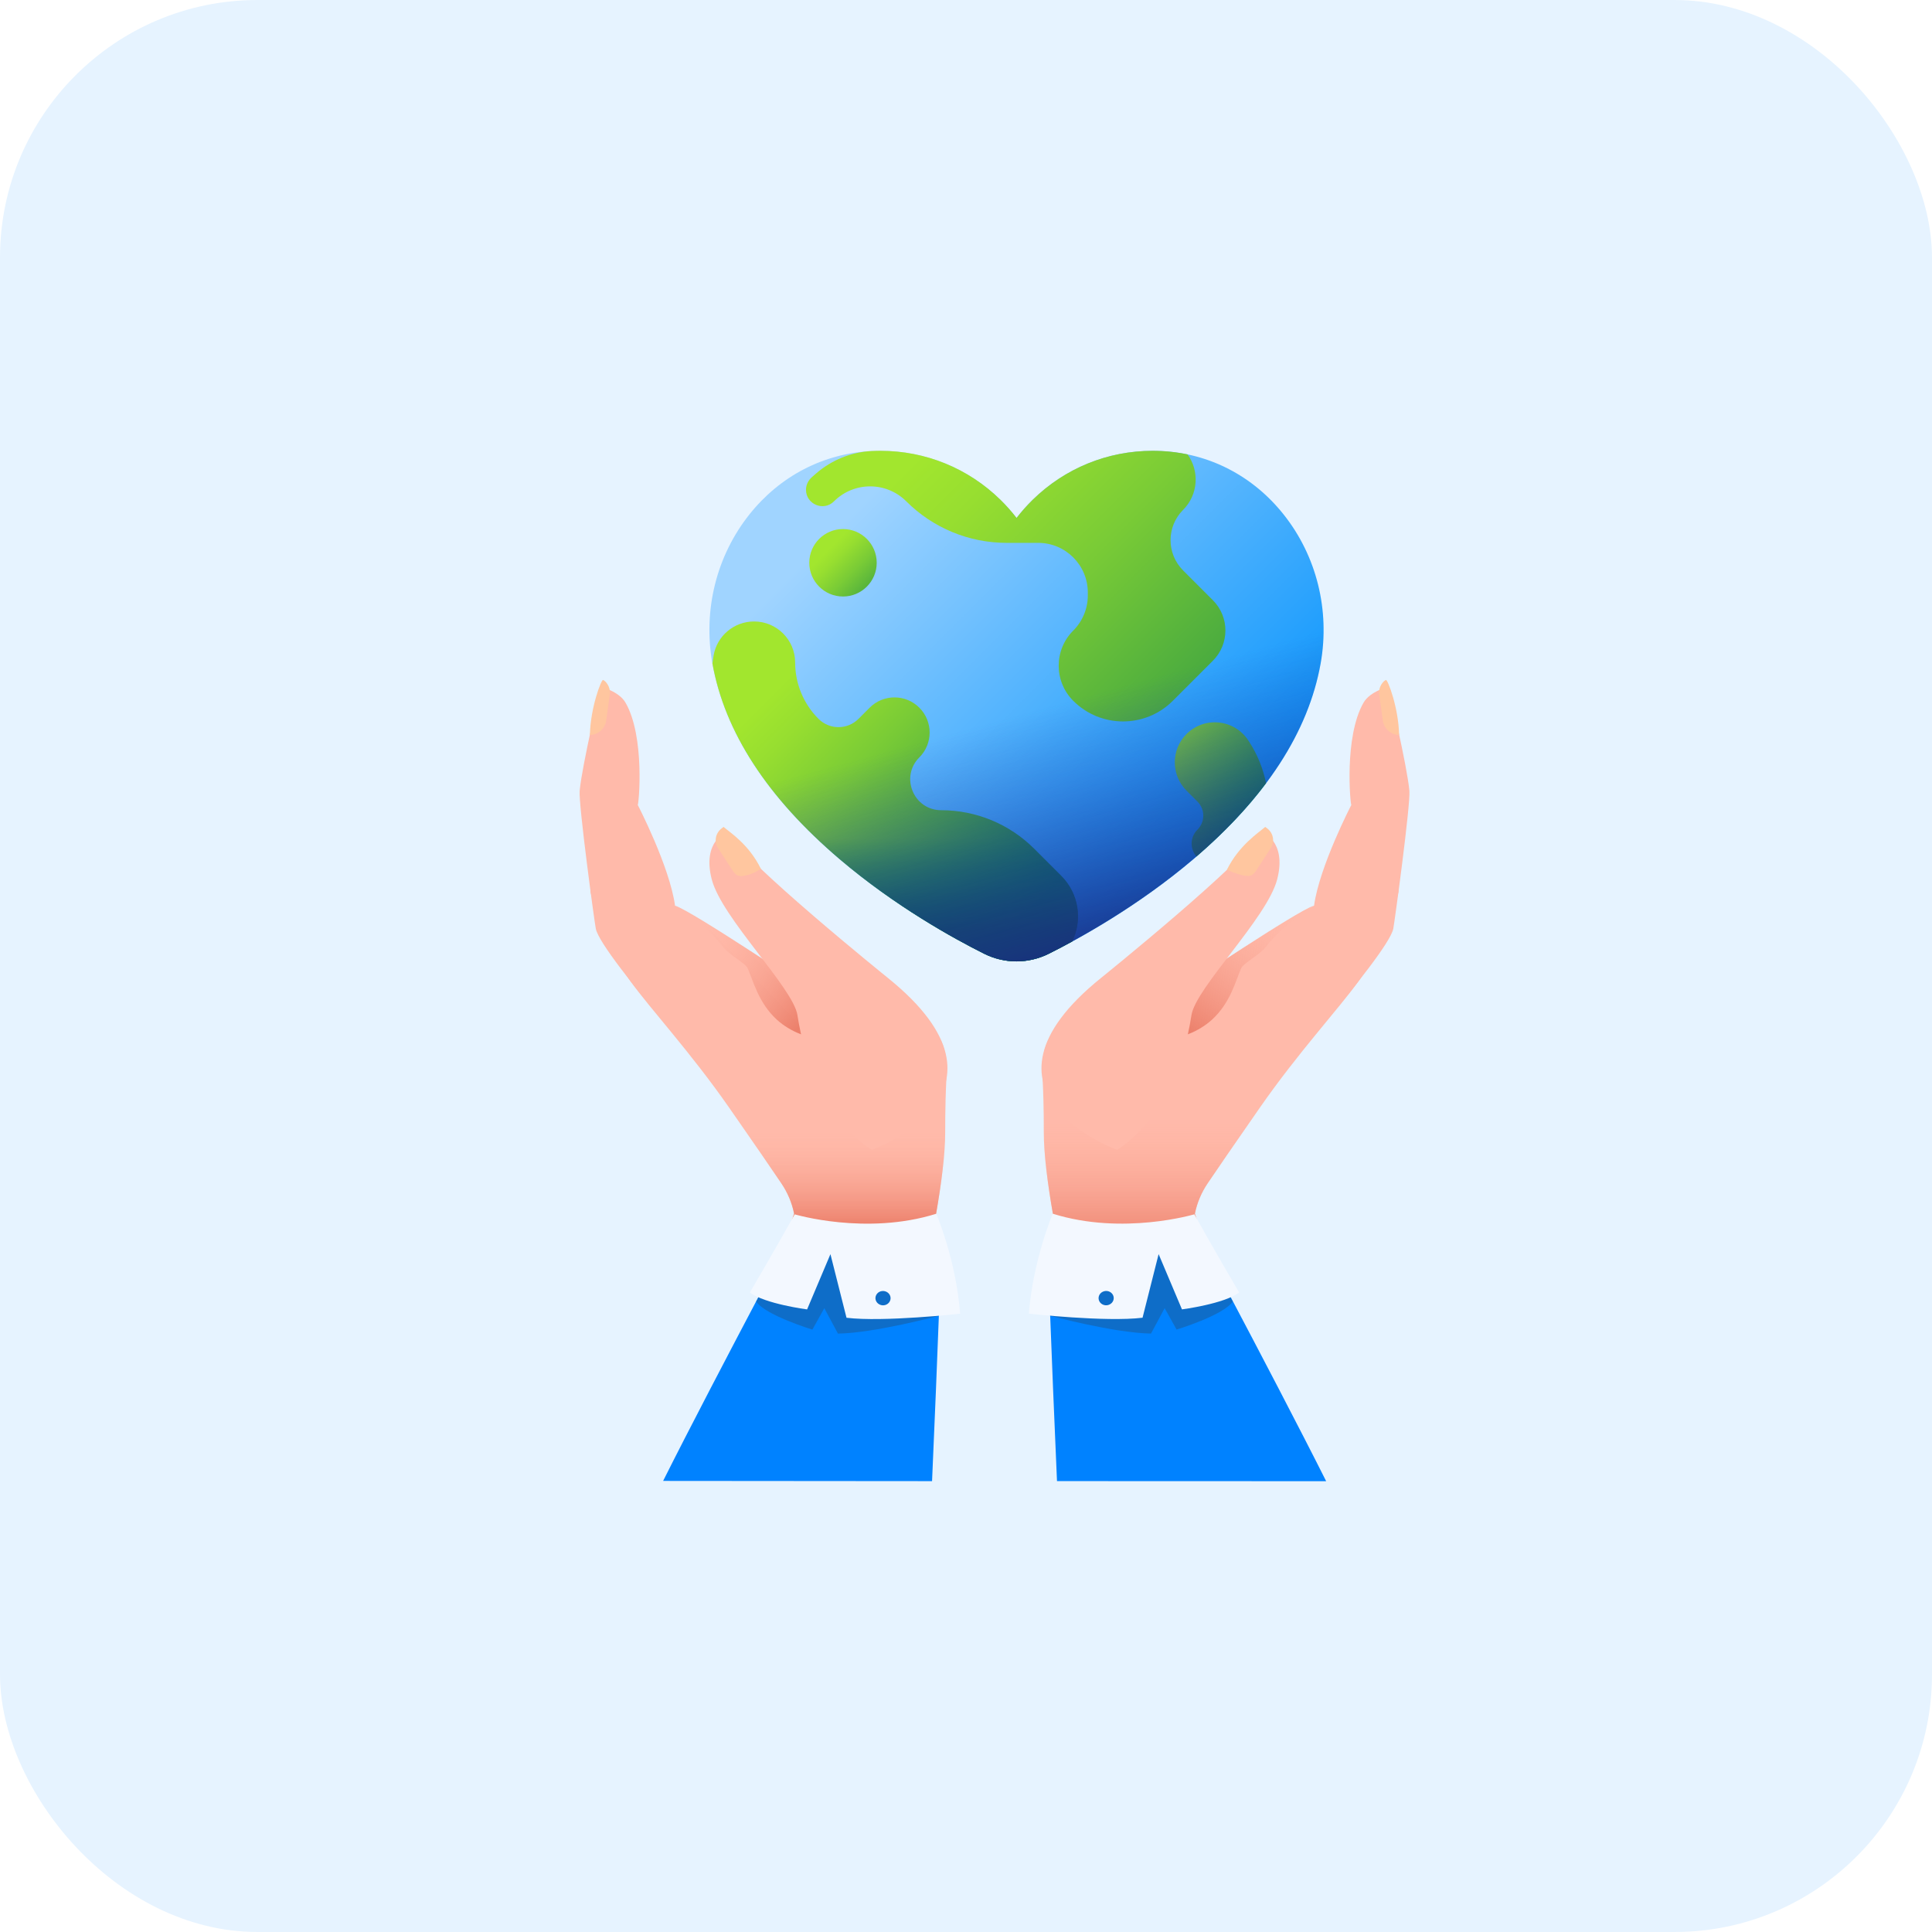 <svg width="60" height="60" viewBox="0 0 60 60" fill="none" xmlns="http://www.w3.org/2000/svg">
<rect width="60" height="60" rx="8" fill="#E6F3FF"/>
<path d="M31.568 29.857C31.222 29.857 30.875 29.775 30.566 29.62C29.629 29.151 27.801 28.147 26.076 26.682C23.832 24.776 22.502 22.731 22.123 20.603C21.829 18.95 22.249 17.262 23.277 15.972C24.229 14.778 25.578 14.08 27.075 14.007C27.163 14.003 27.252 14.001 27.34 14.001C28.743 14.001 30.067 14.541 31.069 15.523C31.25 15.7 31.416 15.888 31.568 16.086C31.72 15.889 31.887 15.7 32.068 15.523C33.07 14.541 34.394 14.001 35.797 14.001C35.885 14.001 35.974 14.003 36.062 14.007C37.559 14.08 38.908 14.778 39.86 15.972C40.888 17.262 41.308 18.95 41.014 20.603C40.635 22.731 39.304 24.776 37.061 26.682C35.336 28.147 33.508 29.151 32.571 29.62C32.261 29.775 31.915 29.857 31.568 29.857Z" fill="url(#paint0_linear_9512_11832)"/>
<path d="M26.18 18.525C26.758 18.525 27.227 18.056 27.227 17.477C27.227 16.899 26.758 16.43 26.18 16.43C25.602 16.43 25.133 16.899 25.133 17.477C25.133 18.056 25.602 18.525 26.18 18.525Z" fill="url(#paint1_linear_9512_11832)"/>
<path d="M37.667 18.64L36.742 17.715C36.223 17.196 36.223 16.354 36.742 15.835C37.222 15.355 37.25 14.619 36.88 14.111C36.614 14.055 36.342 14.02 36.064 14.007C35.976 14.002 35.887 14 35.799 14C34.397 14 33.072 14.541 32.071 15.522C31.89 15.7 31.723 15.888 31.571 16.085C31.419 15.888 31.252 15.7 31.071 15.522C30.069 14.541 28.745 14 27.342 14C27.254 14 27.165 14.002 27.077 14.007C27.073 14.007 27.07 14.007 27.066 14.007C26.434 14.039 25.83 14.286 25.35 14.699C25.303 14.74 25.256 14.781 25.209 14.823C25.099 14.921 25.032 15.061 25.031 15.209C25.03 15.663 25.579 15.891 25.9 15.57C26.52 14.95 27.526 14.95 28.146 15.57C28.971 16.395 30.091 16.859 31.258 16.859H32.24C33.092 16.859 33.783 17.55 33.783 18.402V18.492C33.783 18.901 33.62 19.294 33.331 19.583C32.728 20.185 32.728 21.162 33.331 21.765C34.184 22.618 35.569 22.618 36.422 21.765L37.667 20.52C38.186 20.001 38.186 19.159 37.667 18.64Z" fill="url(#paint2_linear_9512_11832)"/>
<path d="M32.96 27.201L32.117 26.357C31.351 25.592 30.313 25.162 29.231 25.162C28.374 25.162 27.945 24.127 28.551 23.521C28.977 23.095 28.977 22.404 28.551 21.978C28.125 21.552 27.434 21.552 27.008 21.978L26.662 22.324C26.319 22.668 25.762 22.668 25.419 22.324C24.955 21.86 24.694 21.231 24.694 20.575C24.694 19.871 24.123 19.3 23.419 19.3C22.797 19.3 22.263 19.748 22.161 20.361C22.148 20.441 22.136 20.522 22.125 20.602V20.602C22.504 22.731 23.834 24.776 26.078 26.681C27.803 28.146 29.631 29.151 30.567 29.619C30.877 29.775 31.224 29.857 31.57 29.857C31.916 29.857 32.263 29.775 32.573 29.619C32.776 29.518 33.022 29.39 33.3 29.239C33.624 28.575 33.511 27.752 32.96 27.201Z" fill="url(#paint3_linear_9512_11832)"/>
<path d="M37.189 25.765C36.941 26.013 36.964 26.373 37.156 26.601C38.014 25.861 38.736 25.102 39.319 24.324C39.227 23.868 39.051 23.432 38.795 23.038L38.769 22.998C38.338 22.335 37.407 22.238 36.848 22.796C36.363 23.282 36.363 24.069 36.848 24.554L37.189 24.895C37.429 25.135 37.429 25.525 37.189 25.765Z" fill="url(#paint4_linear_9512_11832)"/>
<path d="M23.445 23.798C24.101 24.788 24.977 25.752 26.072 26.681C27.797 28.146 29.626 29.151 30.562 29.619C30.872 29.774 31.219 29.857 31.565 29.857C31.911 29.857 32.258 29.774 32.568 29.619C32.771 29.518 33.017 29.39 33.294 29.239C33.619 28.575 33.506 27.752 32.955 27.201L32.111 26.357C31.346 25.592 30.308 25.162 29.225 25.162C28.489 25.162 28.07 24.398 28.35 23.798H23.445Z" fill="url(#paint5_linear_9512_11832)"/>
<path d="M22.123 20.602C22.502 22.73 23.832 24.776 26.076 26.681C27.801 28.146 29.629 29.151 30.565 29.619C30.875 29.774 31.222 29.856 31.568 29.856C31.914 29.856 32.261 29.774 32.571 29.619C33.507 29.151 35.336 28.146 37.061 26.681C39.304 24.776 40.634 22.73 41.013 20.602C41.095 20.146 41.121 19.688 41.096 19.235H22.041C22.015 19.688 22.042 20.146 22.123 20.602Z" fill="url(#paint6_linear_9512_11832)"/>
<path d="M18.34 27.701C18.459 28.229 18.694 29.246 19.58 30.475C20.222 31.361 21.439 32.671 22.632 34.382C23.493 35.616 23.992 36.345 24.265 36.749C24.46 37.037 24.596 37.358 24.662 37.693L22.599 43.892L27.505 44.322C27.505 44.322 29.354 37.864 29.354 35.157V35.155C29.354 34.841 29.356 34.506 29.366 34.149C29.401 32.492 29.882 31.185 25.092 31.14C25.073 31.14 25.054 31.126 25.033 31.119C24.845 31.047 24.56 30.917 24.142 30.577C24.07 30.52 23.997 30.458 23.918 30.389C23.45 29.975 23.008 29.65 22.59 29.393C20.412 28.041 18.233 27.223 18.34 27.701Z" fill="#FFBAAA"/>
<path d="M18.34 27.701C18.459 28.229 18.694 29.246 19.58 30.475C20.222 31.361 21.439 32.671 22.632 34.382C23.493 35.616 23.992 36.345 24.265 36.749C24.46 37.037 24.596 37.358 24.662 37.693L22.599 43.892L27.505 44.322C27.505 44.322 29.354 37.864 29.354 35.157V35.155C29.354 34.841 29.356 34.506 29.366 34.149C29.401 32.492 29.882 31.185 25.092 31.14C25.073 31.14 25.054 31.126 25.033 31.119C24.845 31.047 24.56 30.917 24.142 30.577C24.07 30.52 23.997 30.458 23.918 30.389C23.45 29.975 23.008 29.65 22.59 29.393C20.412 28.041 18.233 27.223 18.34 27.701Z" fill="url(#paint7_linear_9512_11832)"/>
<path d="M18.002 24.558C18.073 23.779 18.653 21.331 18.653 21.331C18.653 21.331 19.221 21.462 19.428 21.825C20.037 22.888 19.837 24.986 19.806 24.998C19.806 24.998 20.795 26.902 20.964 28.126C20.964 28.126 23.59 29.552 24.144 30.574C24.177 30.636 24.203 30.698 24.225 30.757C24.301 30.988 24.332 31.302 24.327 31.651C24.308 32.889 23.818 34.567 23.086 34.437C22.905 34.403 18.68 29.678 18.504 28.846C18.463 28.649 17.964 24.974 18.002 24.558Z" fill="#FFBAAA"/>
<path d="M18.777 22.538C18.8 22.493 18.817 22.443 18.824 22.389C18.824 22.389 18.891 21.913 18.938 21.566C18.969 21.336 18.815 21.15 18.729 21.117C18.674 21.096 18.335 21.985 18.32 22.824C18.518 22.828 18.689 22.705 18.777 22.538Z" fill="#FFC69F"/>
<path d="M20.961 28.124C21.529 28.309 24.983 30.66 25.17 30.731C25.603 31.278 25.674 32.084 25.465 32.174C25.18 32.295 24.545 32.05 24.122 31.663C23.554 31.143 23.39 30.456 23.221 30.075C23.145 29.904 22.641 29.655 22.451 29.403C21.95 28.742 21.025 28.176 20.961 28.124Z" fill="#FFBAAA"/>
<path d="M20.961 28.124C21.529 28.309 24.983 30.66 25.17 30.731C25.603 31.278 25.674 32.084 25.465 32.174C25.18 32.295 24.545 32.05 24.122 31.663C23.554 31.143 23.39 30.456 23.221 30.075C23.145 29.904 22.641 29.655 22.451 29.403C21.95 28.742 21.025 28.176 20.961 28.124Z" fill="url(#paint8_linear_9512_11832)"/>
<path d="M27.575 30.371C27.575 30.371 23.078 26.748 22.581 25.829C22.581 25.829 21.79 26.114 22.106 27.317C22.422 28.517 24.632 30.675 24.765 31.526C25.262 34.723 27.078 35.707 27.078 35.707C27.078 35.707 32.008 33.946 27.575 30.371Z" fill="#FFBAAA"/>
<path d="M22.869 27.167C22.829 27.133 22.791 27.095 22.762 27.05C22.762 27.05 22.496 26.641 22.301 26.342C22.173 26.145 22.213 25.888 22.399 25.736C22.444 25.698 22.472 25.681 22.472 25.681C22.691 25.869 23.254 26.221 23.63 26.981C23.421 27.129 23.019 27.283 22.869 27.167Z" fill="#FFC69F"/>
<path d="M29.217 39.243C29.217 39.243 29.195 39.84 29.16 40.788C29.16 40.812 29.157 40.838 29.157 40.864C29.108 42.16 29.032 44.071 28.946 45.998C26.096 45.996 23.277 45.993 20.594 45.991C21.385 44.41 22.73 41.841 23.548 40.291C23.936 39.555 24.204 39.048 24.235 38.989C24.237 38.984 24.237 38.982 24.237 38.982C24.283 38.915 24.332 38.856 24.39 38.804C24.466 38.73 24.549 38.666 24.642 38.613C25.395 38.171 26.65 38.38 27.653 38.673C28.116 38.808 28.525 38.96 28.808 39.072C29.001 39.151 29.136 39.21 29.188 39.234C29.207 39.239 29.217 39.243 29.217 39.243Z" fill="#0082FF"/>
<path d="M29.155 40.862C29.155 40.862 27.171 41.399 26.023 41.416L25.6 40.627L25.229 41.292C25.229 41.292 23.779 40.852 23.484 40.422L24.494 38.604L29.198 38.699L29.155 40.862Z" fill="#0E6DC8"/>
<path d="M29.077 37.694C29.077 37.694 29.688 39.115 29.818 40.798C29.818 40.798 27.427 41.064 26.289 40.924L25.79 38.949L25.065 40.665C25.065 40.665 23.748 40.493 23.289 40.139C23.289 40.139 24.142 38.68 24.68 37.713C24.68 37.71 26.895 38.378 29.077 37.694Z" fill="#F3F8FF"/>
<path d="M27.632 40.417C27.691 40.308 27.646 40.175 27.53 40.118C27.413 40.061 27.273 40.104 27.214 40.213C27.154 40.322 27.199 40.456 27.316 40.513C27.43 40.57 27.573 40.527 27.632 40.417Z" fill="#0E6DC8"/>
<path d="M43.43 27.701C43.312 28.229 43.076 29.246 42.19 30.475C41.548 31.361 40.331 32.671 39.138 34.382C38.277 35.616 37.778 36.345 37.505 36.749C37.31 37.037 37.175 37.358 37.108 37.693L39.171 43.892L34.265 44.322C34.265 44.322 32.416 37.864 32.416 35.157V35.155C32.416 34.841 32.414 34.506 32.404 34.149C32.369 32.492 31.889 31.185 36.678 31.14C36.697 31.14 36.716 31.126 36.737 31.119C36.925 31.047 37.21 30.917 37.629 30.577C37.7 30.52 37.773 30.458 37.852 30.389C38.32 29.975 38.762 29.65 39.181 29.393C41.358 28.041 43.537 27.223 43.43 27.701Z" fill="#FFBAAA"/>
<path d="M43.43 27.701C43.312 28.229 43.076 29.246 42.19 30.475C41.548 31.361 40.331 32.671 39.138 34.382C38.277 35.616 37.778 36.345 37.505 36.749C37.31 37.037 37.175 37.358 37.108 37.693L39.171 43.892L34.265 44.322C34.265 44.322 32.416 37.864 32.416 35.157V35.155C32.416 34.841 32.414 34.506 32.404 34.149C32.369 32.492 31.889 31.185 36.678 31.14C36.697 31.14 36.716 31.126 36.737 31.119C36.925 31.047 37.21 30.917 37.629 30.577C37.7 30.52 37.773 30.458 37.852 30.389C38.32 29.975 38.762 29.65 39.181 29.393C41.358 28.041 43.537 27.223 43.43 27.701Z" fill="url(#paint9_linear_9512_11832)"/>
<path d="M43.77 24.558C43.699 23.779 43.119 21.331 43.119 21.331C43.119 21.331 42.551 21.462 42.344 21.825C41.736 22.888 41.936 24.986 41.967 24.998C41.967 24.998 40.978 26.902 40.809 28.126C40.809 28.126 38.183 29.552 37.629 30.574C37.596 30.636 37.569 30.698 37.548 30.757C37.472 30.988 37.441 31.302 37.446 31.651C37.465 32.889 37.954 34.567 38.687 34.437C38.867 34.403 43.093 29.678 43.269 28.846C43.309 28.649 43.809 24.974 43.77 24.558Z" fill="#FFBAAA"/>
<path d="M42.994 22.538C42.97 22.493 42.953 22.443 42.946 22.389C42.946 22.389 42.88 21.913 42.832 21.566C42.801 21.336 42.956 21.15 43.041 21.117C43.096 21.096 43.436 21.985 43.45 22.824C43.253 22.828 43.082 22.705 42.994 22.538Z" fill="#FFC69F"/>
<path d="M40.805 28.124C40.237 28.309 36.783 30.66 36.595 30.731C36.163 31.278 36.091 32.084 36.301 32.174C36.586 32.295 37.22 32.05 37.644 31.663C38.212 31.143 38.376 30.456 38.544 30.075C38.62 29.904 39.124 29.655 39.314 29.403C39.816 28.742 40.738 28.176 40.805 28.124Z" fill="#FFBAAA"/>
<path d="M40.805 28.124C40.237 28.309 36.783 30.66 36.595 30.731C36.163 31.278 36.091 32.084 36.301 32.174C36.586 32.295 37.22 32.05 37.644 31.663C38.212 31.143 38.376 30.456 38.544 30.075C38.62 29.904 39.124 29.655 39.314 29.403C39.816 28.742 40.738 28.176 40.805 28.124Z" fill="url(#paint10_linear_9512_11832)"/>
<path d="M34.193 30.371C34.193 30.371 38.69 26.748 39.187 25.829C39.187 25.829 39.978 26.114 39.662 27.317C39.346 28.517 37.135 30.675 37.002 31.526C36.505 34.723 34.69 35.707 34.69 35.707C34.69 35.707 29.76 33.946 34.193 30.371Z" fill="#FFBAAA"/>
<path d="M38.895 27.167C38.936 27.133 38.974 27.095 39.002 27.05C39.002 27.05 39.269 26.641 39.464 26.342C39.592 26.145 39.551 25.888 39.366 25.736C39.321 25.698 39.292 25.681 39.292 25.681C39.074 25.869 38.477 26.254 38.102 27.012C38.285 27.093 38.746 27.283 38.895 27.167Z" fill="#FFC69F"/>
<path d="M41.185 46C38.525 46 35.702 46 32.826 45.997C32.74 44.07 32.664 42.156 32.614 40.861C32.614 40.835 32.612 40.811 32.612 40.785C32.576 39.839 32.555 39.24 32.555 39.24C32.555 39.24 32.564 39.235 32.581 39.228C32.636 39.204 32.769 39.145 32.961 39.067C33.244 38.953 33.655 38.8 34.116 38.667C35.122 38.375 36.374 38.163 37.128 38.608C37.22 38.66 37.304 38.724 37.38 38.798C37.434 38.853 37.484 38.912 37.532 38.976C37.532 38.976 37.532 38.979 37.534 38.983C37.567 39.045 37.834 39.551 38.221 40.286C39.043 41.84 40.394 44.422 41.185 46Z" fill="#0082FF"/>
<path d="M32.613 40.861C32.613 40.861 34.598 41.398 35.746 41.415L36.169 40.626L36.54 41.291C36.54 41.291 37.989 40.852 38.284 40.422L37.274 38.603L32.57 38.698L32.613 40.861Z" fill="#0E6DC8"/>
<path d="M32.695 37.693C32.695 37.693 32.084 39.114 31.953 40.797C31.953 40.797 34.344 41.063 35.483 40.923L35.982 38.948L36.707 40.664C36.707 40.664 38.023 40.493 38.482 40.139C38.482 40.139 37.629 38.679 37.092 37.712C37.092 37.709 34.877 38.377 32.695 37.693Z" fill="#F3F8FF"/>
<path d="M34.143 40.417C34.084 40.307 34.129 40.174 34.245 40.117C34.362 40.06 34.502 40.103 34.562 40.212C34.621 40.322 34.576 40.455 34.459 40.512C34.345 40.569 34.203 40.526 34.143 40.417Z" fill="#0E6DC8"/>
<defs>
<linearGradient id="paint0_linear_9512_11832" x1="27.007" y1="15.382" x2="38.118" y2="26.493" gradientUnits="userSpaceOnUse">
<stop stop-color="#A0D4FF"/>
<stop offset="1" stop-color="#0593FC"/>
</linearGradient>
<linearGradient id="paint1_linear_9512_11832" x1="25.75" y1="17.047" x2="27.898" y2="19.195" gradientUnits="userSpaceOnUse">
<stop stop-color="#A2E62E"/>
<stop offset="0.123" stop-color="#97DE30"/>
<stop offset="0.34" stop-color="#79CB36"/>
<stop offset="0.623" stop-color="#4AAB3F"/>
<stop offset="0.961" stop-color="#09804C"/>
<stop offset="1" stop-color="#017B4E"/>
</linearGradient>
<linearGradient id="paint2_linear_9512_11832" x1="29.44" y1="13.251" x2="41.95" y2="25.761" gradientUnits="userSpaceOnUse">
<stop stop-color="#A2E62E"/>
<stop offset="0.123" stop-color="#97DE30"/>
<stop offset="0.34" stop-color="#79CB36"/>
<stop offset="0.623" stop-color="#4AAB3F"/>
<stop offset="0.961" stop-color="#09804C"/>
<stop offset="1" stop-color="#017B4E"/>
</linearGradient>
<linearGradient id="paint3_linear_9512_11832" x1="24.222" y1="21.278" x2="31.573" y2="28.63" gradientUnits="userSpaceOnUse">
<stop stop-color="#A2E62E"/>
<stop offset="0.123" stop-color="#97DE30"/>
<stop offset="0.34" stop-color="#79CB36"/>
<stop offset="0.623" stop-color="#4AAB3F"/>
<stop offset="0.961" stop-color="#09804C"/>
<stop offset="1" stop-color="#017B4E"/>
</linearGradient>
<linearGradient id="paint4_linear_9512_11832" x1="35.117" y1="21.934" x2="38.815" y2="25.633" gradientUnits="userSpaceOnUse">
<stop stop-color="#A2E62E"/>
<stop offset="0.123" stop-color="#97DE30"/>
<stop offset="0.34" stop-color="#79CB36"/>
<stop offset="0.623" stop-color="#4AAB3F"/>
<stop offset="0.961" stop-color="#09804C"/>
<stop offset="1" stop-color="#017B4E"/>
</linearGradient>
<linearGradient id="paint5_linear_9512_11832" x1="28.46" y1="26.042" x2="28.46" y2="28.924" gradientUnits="userSpaceOnUse">
<stop stop-color="#017B4E" stop-opacity="0"/>
<stop offset="0.469" stop-color="#01764A" stop-opacity="0.469"/>
<stop offset="1" stop-color="#026841"/>
</linearGradient>
<linearGradient id="paint6_linear_9512_11832" x1="32.18" y1="22.044" x2="34.424" y2="30.16" gradientUnits="userSpaceOnUse">
<stop stop-color="#2740B0" stop-opacity="0"/>
<stop offset="0.323" stop-color="#233BA4" stop-opacity="0.323"/>
<stop offset="0.915" stop-color="#1A2C82" stop-opacity="0.915"/>
<stop offset="1" stop-color="#192A7D"/>
</linearGradient>
<linearGradient id="paint7_linear_9512_11832" x1="23.866" y1="38.083" x2="23.866" y2="35.152" gradientUnits="userSpaceOnUse">
<stop stop-color="#EC806B"/>
<stop offset="1" stop-color="#FFB09E" stop-opacity="0"/>
</linearGradient>
<linearGradient id="paint8_linear_9512_11832" x1="24.894" y1="31.856" x2="21.963" y2="28.669" gradientUnits="userSpaceOnUse">
<stop stop-color="#EC806B"/>
<stop offset="1" stop-color="#FFB09E" stop-opacity="0"/>
</linearGradient>
<linearGradient id="paint9_linear_9512_11832" x1="37.905" y1="38.742" x2="37.905" y2="34.713" gradientUnits="userSpaceOnUse">
<stop stop-color="#EC806B"/>
<stop offset="1" stop-color="#FFB09E" stop-opacity="0"/>
</linearGradient>
<linearGradient id="paint10_linear_9512_11832" x1="37.13" y1="32.205" x2="39.841" y2="28.124" gradientUnits="userSpaceOnUse">
<stop stop-color="#EC806B"/>
<stop offset="1" stop-color="#FFB09E" stop-opacity="0"/>
</linearGradient>
</defs>
</svg>
